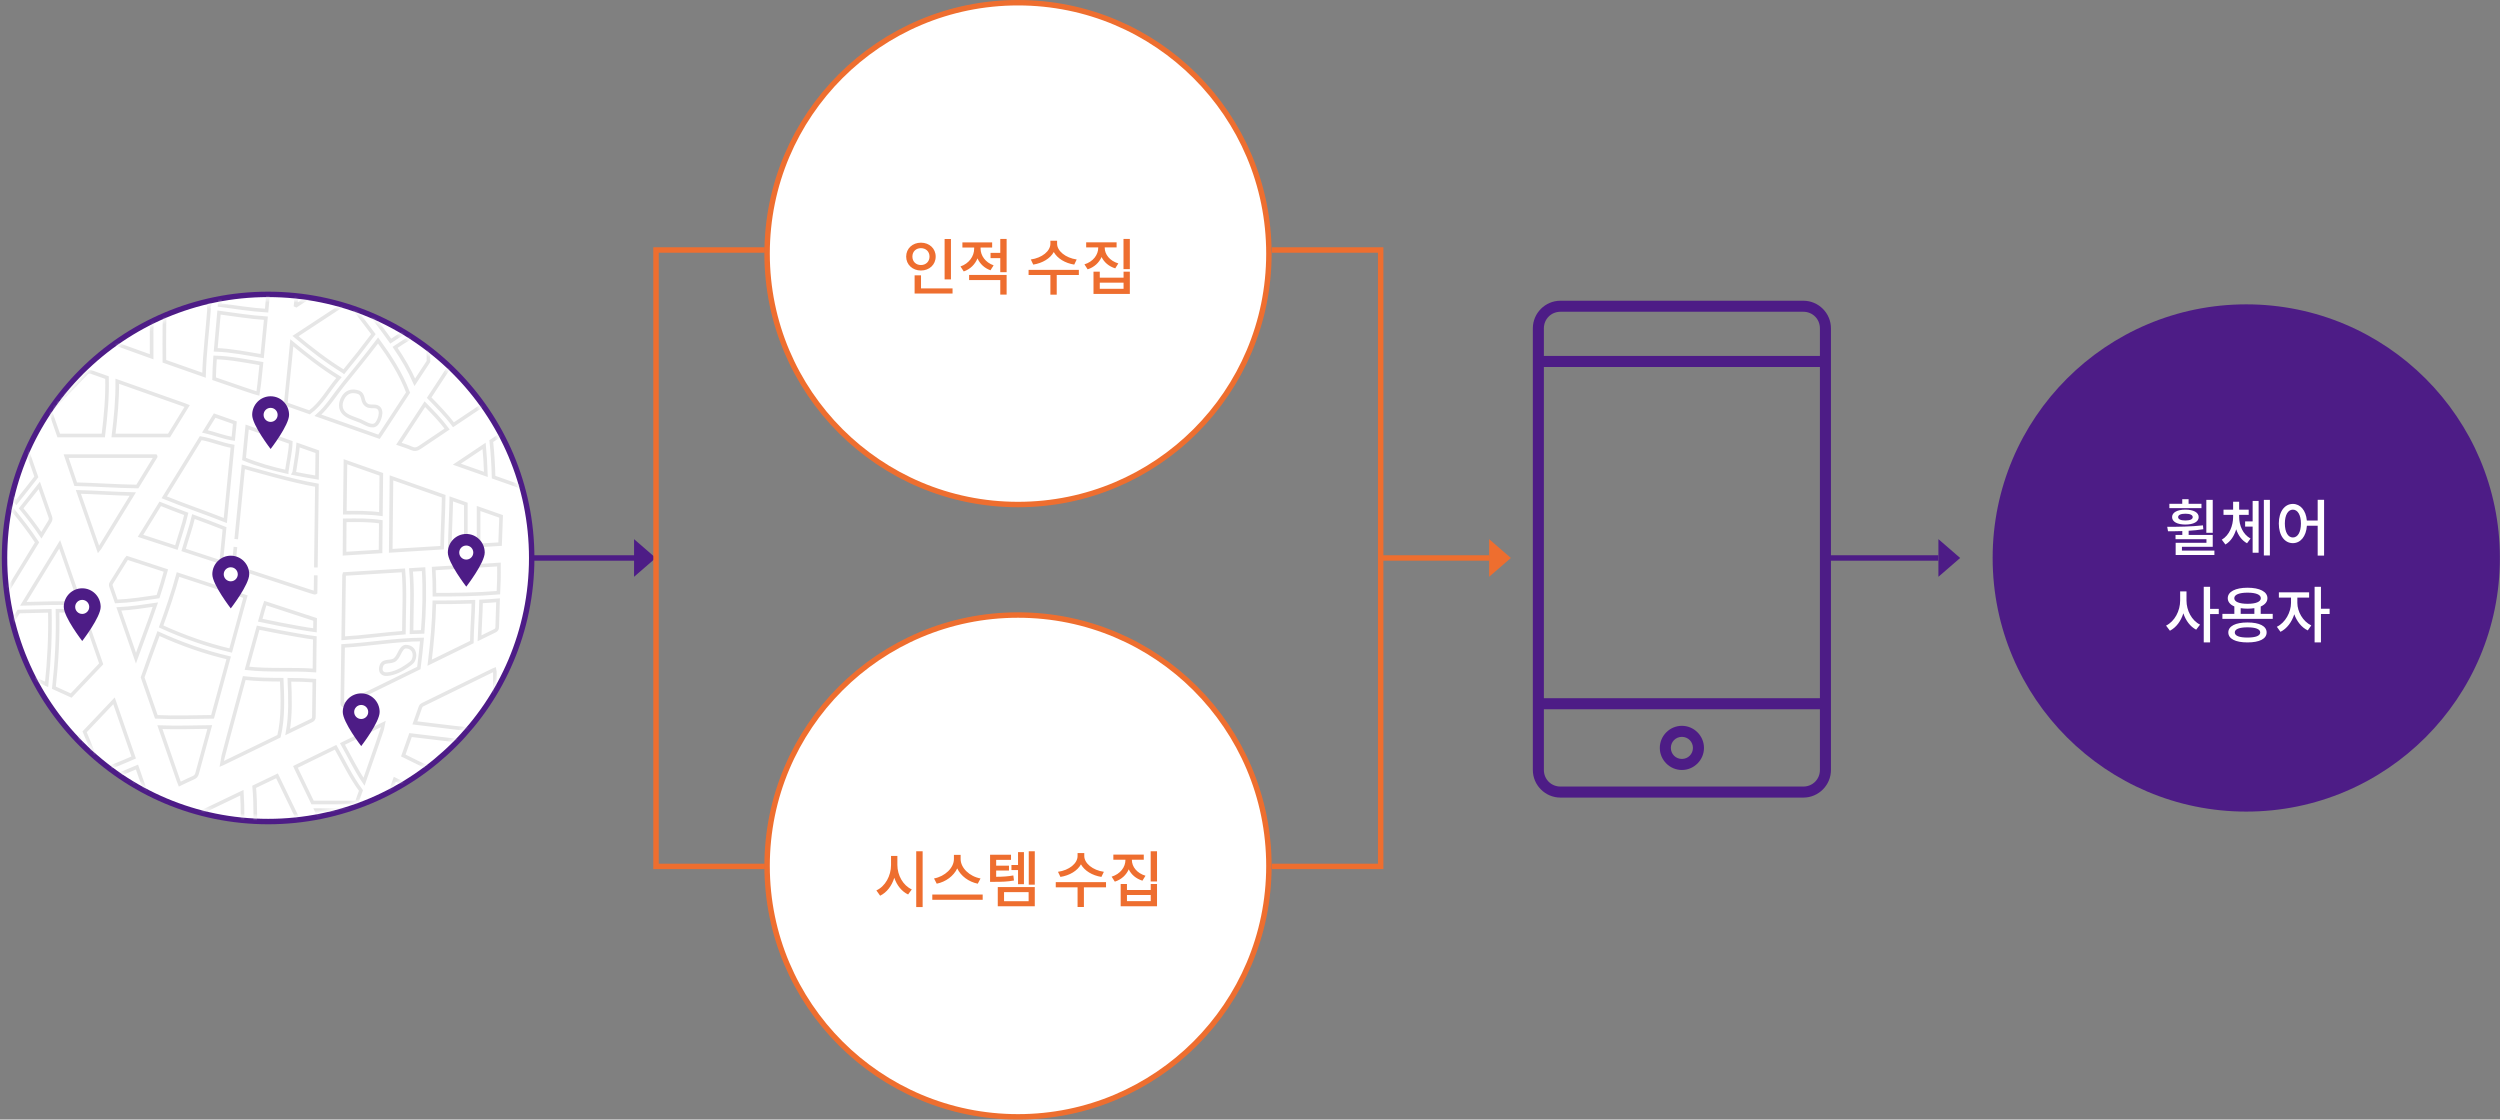 <svg width="690" height="309" viewBox="0 0 690 309" fill="none" xmlns="http://www.w3.org/2000/svg">
<rect x="0" y="0" width="690" height="309" fill="#808080" stroke="none"/>
<circle cx="619.969" cy="154" r="70" fill="#4D1C86"/>
<path d="M610.715 137.958H608.947V147.053H610.715V137.958ZM607.604 139.046H604.051V137.788H602.3V139.046H598.747V140.253H607.604V139.046ZM605.19 142.718C605.19 143.33 604.442 143.653 603.167 143.653C601.909 143.653 601.161 143.33 601.161 142.718C601.161 142.123 601.909 141.783 603.167 141.783C604.442 141.783 605.19 142.123 605.19 142.718ZM599.495 142.718C599.495 144.01 600.94 144.775 603.167 144.775C605.394 144.775 606.839 144.01 606.839 142.718C606.839 141.426 605.394 140.661 603.167 140.661C600.94 140.661 599.495 141.426 599.495 142.718ZM602.215 151.966V150.912H610.715V147.648H604.068V146.492C605.411 146.407 606.788 146.288 608.114 146.067L608.012 144.996C604.765 145.37 601.025 145.404 598.152 145.404L598.373 146.628C599.563 146.628 600.906 146.628 602.317 146.577V147.648H600.447V148.821H608.981V149.807H600.481V153.173H611.174V151.966H602.215ZM618.006 142.106H620.641V140.661H618.006V138.485H616.34V140.661H613.688V142.106H616.34V142.65C616.34 145.098 615.32 147.716 613.212 148.957L614.215 150.283C615.677 149.433 616.646 147.886 617.19 146.084C617.751 147.75 618.737 149.161 620.182 149.943L621.151 148.634C619.043 147.495 618.006 145.047 618.006 142.65V142.106ZM621.729 143.908H619.655V145.336H621.729V152.561H623.378V138.264H621.729V143.908ZM624.823 137.958V153.309H626.489V137.958H624.823ZM632.829 148.345C631.52 148.345 630.619 146.917 630.619 144.486C630.619 142.106 631.52 140.661 632.829 140.661C634.155 140.661 635.056 142.106 635.056 144.486C635.056 146.917 634.155 148.345 632.829 148.345ZM639.68 137.941V143.67H636.688C636.45 140.848 634.886 139.08 632.829 139.08C630.568 139.08 628.953 141.188 628.953 144.486C628.953 147.818 630.568 149.909 632.829 149.909C634.937 149.909 636.501 148.073 636.705 145.098H639.68V153.343H641.448V137.941H639.68ZM603.473 163.233H601.722V165.749C601.722 168.588 600.226 171.495 597.829 172.668L598.9 174.079C600.651 173.178 601.943 171.393 602.606 169.268C603.269 171.274 604.493 172.94 606.142 173.79L607.213 172.396C604.901 171.257 603.473 168.486 603.473 165.749V163.233ZM612.381 168.044H609.984V161.958H608.233V177.309H609.984V169.489H612.381V168.044ZM620.301 175.966C618.057 175.966 616.799 175.49 616.799 174.555C616.799 173.637 618.057 173.144 620.301 173.144C622.545 173.144 623.82 173.637 623.82 174.555C623.82 175.49 622.545 175.966 620.301 175.966ZM620.301 171.801C617.003 171.801 615.014 172.804 615.014 174.555C615.014 176.323 617.003 177.309 620.301 177.309C623.616 177.309 625.588 176.323 625.588 174.555C625.588 172.804 623.616 171.801 620.301 171.801ZM618.431 167.857C618.992 167.942 619.655 167.993 620.335 167.993C621.015 167.993 621.644 167.942 622.205 167.857V169.421H618.431V167.857ZM620.335 163.573C622.613 163.573 623.99 164.117 623.99 165.103C623.99 166.089 622.613 166.65 620.335 166.65C618.04 166.65 616.663 166.089 616.663 165.103C616.663 164.117 618.04 163.573 620.335 163.573ZM623.956 169.421V167.398C625.129 166.888 625.809 166.106 625.809 165.103C625.809 163.301 623.684 162.213 620.335 162.213C616.969 162.213 614.861 163.301 614.861 165.103C614.861 166.106 615.524 166.888 616.68 167.381V169.421H613.382V170.815H627.271V169.421H623.956ZM634.07 164.933H637.317V163.488H628.97V164.933H632.319V166.412C632.319 168.962 630.755 171.869 628.409 172.991L629.412 174.385C631.18 173.518 632.54 171.682 633.22 169.54C633.917 171.478 635.226 173.178 636.943 173.994L637.912 172.617C635.583 171.512 634.07 168.792 634.07 166.412V164.933ZM642.978 168.01H640.581V161.958H638.83V177.309H640.581V169.455H642.978V168.01Z" fill="white"/>
<circle cx="280.969" cy="239" r="69.25" fill="white" stroke="#EE6E2F" stroke-width="1.5"/>
<path d="M247.677 236.233H245.926V238.749C245.926 241.707 244.328 244.648 241.88 245.753L242.917 247.215C244.77 246.314 246.13 244.495 246.827 242.268C247.524 244.342 248.867 246.042 250.635 246.875L251.655 245.481C249.241 244.393 247.677 241.571 247.677 238.749V236.233ZM252.879 234.941V250.343H254.647V234.941H252.879ZM270.625 242.455C267.599 241.911 265.134 239.548 265.134 237.1V235.944H263.281V237.1C263.281 239.531 260.816 241.894 257.79 242.455L258.538 243.9C261.037 243.39 263.196 241.792 264.199 239.684C265.202 241.792 267.361 243.39 269.86 243.9L270.625 242.455ZM257.314 246.892V248.337H271.22V246.892H257.314ZM280.977 244.036H282.609V235.196H280.977V238.732H279.158V240.143H280.977V244.036ZM279.685 241.622C278.172 241.894 276.88 241.979 274.942 241.996V240.262H278.478V238.919H274.942V237.321H279.039V235.91H273.259V243.39H274.262C276.642 243.39 278.104 243.339 279.855 243.016L279.685 241.622ZM277.118 246.229H283.901V248.728H277.118V246.229ZM275.384 250.122H285.601V244.835H275.384V250.122ZM283.935 234.941V244.172H285.601V234.941H283.935ZM304.667 240.619C301.573 240.177 299.261 238.256 299.261 236.267V235.451H297.408V236.267C297.408 238.29 295.13 240.177 292.002 240.619L292.682 242.03C295.232 241.622 297.357 240.347 298.343 238.562C299.346 240.33 301.437 241.622 303.987 242.03L304.667 240.619ZM305.262 243.475H291.39V244.903H297.408V250.326H299.159V244.903H305.262V243.475ZM316.158 241.707C313.795 240.993 312.401 239.225 312.401 237.355V237.287H315.682V235.876H307.284V237.287H310.616V237.355C310.616 239.327 309.222 241.214 306.808 241.962L307.692 243.339C309.528 242.744 310.837 241.503 311.534 239.939C312.231 241.384 313.54 242.523 315.308 243.067L316.158 241.707ZM317.603 248.711H311.041V247.011H317.603V248.711ZM317.603 245.634H311.041V243.985H309.307V250.122H319.337V243.985H317.603V245.634ZM317.586 234.941V243.288H319.337V234.941H317.586Z" fill="#EE6E2F"/>
<circle cx="280.969" cy="70" r="69.25" fill="white" stroke="#EE6E2F" stroke-width="1.5"/>
<path d="M262.462 65.958H260.711V77.11H262.462V65.958ZM251.82 70.82C251.82 69.409 252.823 68.491 254.183 68.491C255.526 68.491 256.546 69.409 256.546 70.82C256.546 72.214 255.526 73.149 254.183 73.149C252.823 73.149 251.82 72.214 251.82 70.82ZM258.246 70.82C258.246 68.576 256.495 66.978 254.183 66.978C251.871 66.978 250.103 68.576 250.103 70.82C250.103 73.047 251.871 74.662 254.183 74.662C256.495 74.662 258.246 73.047 258.246 70.82ZM254.2 79.592V75.988H252.432V81.02H262.904V79.592H254.2ZM274.241 73.234C271.946 72.435 270.637 70.514 270.637 68.61V68.321H273.833V66.91H265.622V68.321H268.869V68.627C268.869 70.701 267.475 72.724 265.095 73.54L265.996 74.917C267.815 74.288 269.107 72.962 269.787 71.313C270.45 72.792 271.674 73.999 273.374 74.594L274.241 73.234ZM267.475 77.297H276.077V81.309H277.828V75.886H267.475V77.297ZM276.077 65.941V69.8H273.391V71.245H276.077V75.121H277.828V65.941H276.077ZM297.166 71.619C294.072 71.177 291.76 69.256 291.76 67.267V66.451H289.907V67.267C289.907 69.29 287.629 71.177 284.501 71.619L285.181 73.03C287.731 72.622 289.856 71.347 290.842 69.562C291.845 71.33 293.936 72.622 296.486 73.03L297.166 71.619ZM297.761 74.475H283.889V75.903H289.907V81.326H291.658V75.903H297.761V74.475ZM308.657 72.707C306.294 71.993 304.9 70.225 304.9 68.355V68.287H308.181V66.876H299.783V68.287H303.115V68.355C303.115 70.327 301.721 72.214 299.307 72.962L300.191 74.339C302.027 73.744 303.336 72.503 304.033 70.939C304.73 72.384 306.039 73.523 307.807 74.067L308.657 72.707ZM310.102 79.711H303.54V78.011H310.102V79.711ZM310.102 76.634H303.54V74.985H301.806V81.122H311.836V74.985H310.102V76.634ZM310.085 65.941V74.288H311.836V65.941H310.085Z" fill="#EE6E2F"/>
<path d="M351.062 69H381.062V239.129H351.062" stroke="#EE6E2F" stroke-width="1.5"/>
<path d="M381.062 154H411.062" stroke="#EE6E2F" stroke-width="1.5"/>
<path d="M147 154H177" stroke="#4D1C86" stroke-width="1.5"/>
<path d="M505 154H535" stroke="#4D1C86" stroke-width="1.5"/>
<path d="M417 154L411 159.196V148.804L417 154Z" fill="#EE6E2F"/>
<path d="M181 154L175 159.196V148.804L181 154Z" fill="#4D1C86"/>
<circle cx="74" cy="154" r="72.75" fill="white" stroke="#4D1C86" stroke-width="1.5"/>
<mask id="mask0_0_567" style="mask-type:alpha" maskUnits="userSpaceOnUse" x="2" y="82" width="144" height="144">
<circle cx="73.969" cy="154" r="70.75" fill="white" stroke="#4D1C86" stroke-width="1.5"/>
</mask>
<g mask="url(#mask0_0_567)">
<path d="M56.089 63.765L-59.945 183.796M-14.644 135.101L-56.887 109.336M151.583 104.064L126.718 58.709M141.935 199.956L215.736 227.207M147.195 92.563L163.62 57.281M149.21 108.043L155.523 141.667M-42.103 117.297L-22.413 57.396M-27.505 175.848L-44.208 244.588M64.982 150.964C64.807 152.743 64.634 154.523 64.459 156.302C71.487 158.605 78.506 160.905 85.524 163.204C85.976 163.352 86.438 163.473 86.896 163.604C86.918 163.61 86.949 163.595 86.974 163.585C86.999 163.575 87.021 163.558 87.092 163.517C87.112 161.944 87.132 160.37 87.151 158.796M87.178 156.615C87.273 149.074 87.368 141.517 87.464 133.926C80.585 132.783 67.149 128.837 67.149 128.837C66.5 135.491 65.847 142.144 65.193 148.797M154.162 119.604C154.842 123.364 155.523 127.124 156.202 130.884C156.664 133.44 157.13 135.996 157.565 138.558C157.656 139.098 157.904 139.367 158.423 139.533C159.705 139.942 160.969 140.409 162.239 140.854C164.646 141.696 167.052 142.539 169.566 143.42C170.934 140.165 172.301 136.918 173.667 133.672C171.581 129.146 167.762 119.958 167.762 119.958M-8.874 83.501C-8.918 79.471 -8.988 76.127 -9.067 75.888H-24.199C-24.863 77.914 -25.526 79.94 -26.19 81.968M111.339 157.425C105.908 157.758 100.477 158.091 95.052 158.423C95.006 158.579 94.964 158.656 94.963 158.734C94.882 164.547 94.803 170.36 94.724 176.173C100.321 175.853 105.878 175.018 111.467 174.617C111.496 168.885 111.847 163.142 111.339 157.425ZM64.383 121.114C64.528 119.629 64.674 118.145 64.818 116.661C62.961 116.006 61.103 115.352 59.242 114.696C58.344 116.152 57.449 117.605 56.552 119.059C59.189 119.652 61.715 120.699 64.383 121.114ZM55.403 120.931C52.045 126.378 48.69 131.819 45.334 137.265C50.893 139.542 56.604 141.438 62.187 143.66C62.856 136.833 63.521 130.006 64.187 123.178C61.198 122.678 58.389 121.419 55.403 120.931ZM51.406 141.838C49 140.946 46.6 140.039 44.227 139.063C42.415 142.002 40.603 144.943 38.787 147.889C42.089 148.971 45.385 150.051 48.678 151.13C49.575 148.028 50.69 144.99 51.406 141.838ZM53.392 142.573C52.668 145.695 51.562 148.708 50.677 151.786C54.139 152.921 57.597 154.054 61.052 155.186C61.359 152.065 61.664 148.944 61.97 145.823C59.133 144.684 56.262 143.63 53.392 142.573ZM79.123 130.218C79.485 127.534 80.154 124.818 80.257 122.098C76.245 120.684 72.232 119.271 68.216 117.856C67.931 120.796 67.643 123.736 67.357 126.676C71.13 128.237 75.098 129.351 79.122 130.236C79.123 130.23 79.121 130.224 79.123 130.218ZM82.277 122.81C82.099 125.281 81.57 127.725 81.233 130.218C81.211 130.383 81.159 130.528 81.084 130.653C83.217 131.084 85.359 131.461 87.49 131.815C87.52 129.439 87.55 127.063 87.579 124.678C85.811 124.055 84.044 123.432 82.277 122.81ZM80.537 94.63C80.409 96.107 80.261 97.582 80.112 99.058C79.792 102.228 79.463 105.398 79.142 108.568C79.046 109.512 78.968 110.457 78.873 111.496C81.064 112.266 83.248 113.036 85.431 113.804C88.691 111.409 90.604 107.722 93.182 104.666C93.307 104.517 93.429 104.367 93.554 104.218C88.954 101.386 84.689 98.072 80.537 94.63ZM94.772 102.501C94.821 102.531 94.86 102.565 94.901 102.599C97.703 99.207 100.423 95.748 103.058 92.226C100.774 89.181 98.418 86.184 96.248 83.108C93.095 85.181 89.941 87.251 86.788 89.323C85.046 90.468 83.303 91.612 81.56 92.756C85.77 96.26 90.09 99.635 94.772 102.501ZM112.564 108.209C110.616 103.046 107.611 98.433 104.347 93.974C101.214 98.108 97.942 102.121 94.671 106.149C92.362 108.993 90.478 112.201 87.748 114.619C93.373 116.599 98.981 118.573 104.602 120.55C104.832 120.209 105.022 119.936 105.204 119.659C107.679 115.884 110.153 112.11 112.627 108.336C112.606 108.293 112.581 108.255 112.564 108.209ZM99.078 108.309C95.474 107.013 94.291 110.208 94.116 111.307C93.833 113.092 94.836 114.281 96.397 114.998C97.426 115.471 98.509 115.793 99.552 116.231C100.708 116.717 102.811 118.292 103.962 116.938C105 115.716 106.04 112.147 103.2 112.161C102.178 112.166 101.426 112.208 100.743 111.38C99.979 110.453 100.348 108.941 99.078 108.309ZM109.045 95.871C111.119 98.935 113.007 102.107 114.487 105.51L118.259 99.757C118.251 96.678 118.21 93.598 118.106 90.52C114.998 92.17 111.939 93.878 109.045 95.871ZM117.842 88.28C117.899 88.251 117.955 88.231 118.01 88.212C117.823 84.07 117.505 79.936 116.965 75.823C114.123 75.822 111.281 75.82 108.439 75.811C107.674 75.809 107.046 75.99 106.406 76.413C103.802 78.136 101.193 79.852 98.584 81.569C101.56 85.815 104.848 89.897 107.849 94.147C111.03 91.943 114.413 90.088 117.842 88.28ZM132.463 77.501C132.143 76.947 131.841 76.384 131.53 75.825H130.457C126.663 75.825 122.869 75.827 119.076 75.826C119.956 82.71 120.263 89.638 120.345 96.575L129.21 83.051C130.238 81.481 131.267 79.912 132.296 78.343C132.465 78.085 132.66 77.841 132.463 77.501ZM-17.47 164.049C-17.403 164.088 -17.346 164.133 -17.293 164.179C-14.672 160.349 -11.975 156.564 -9.847 152.439C-12.076 149.884 -14.361 147.378 -16.722 144.942C-18.829 147.12 -20.938 149.296 -23.044 151.474C-24.707 153.194 -26.365 154.917 -28.026 156.638C-24.436 159.003 -21.186 161.861 -17.47 164.049ZM-18.536 165.86C-22.396 163.587 -25.753 160.591 -29.512 158.177C-31.814 160.563 -34.116 162.948 -36.417 165.335C-36.642 165.568 -36.847 165.82 -37.127 166.139C-32.277 168.346 -27.455 170.541 -22.635 172.734C-21.384 170.371 -19.95 168.117 -18.459 165.896C-18.485 165.883 -18.511 165.875 -18.536 165.86ZM0.69 165.245C-2.259 161.495 -5.262 157.783 -8.366 154.157C-11.991 160.936 -17.09 166.835 -20.713 173.609C-16.479 175.535 -12.245 177.463 -7.995 179.397C-7.811 179.126 -7.662 178.926 -7.533 178.715C-4.789 174.228 -2.045 169.742 0.7 165.256C0.696 165.252 0.693 165.249 0.69 165.245ZM-4.254 132.063C-7.759 135.684 -11.263 139.305 -14.768 142.925C-8.705 149.178 -3.138 155.889 2.249 162.722C4.906 158.379 7.565 154.037 10.224 149.695C6.039 143.331 0.937 137.638 -4.254 132.063ZM-1.123 140.294C-1.173 140.328 -1.123 140.294 -1.307 140.358C-3.472 141.111 -5.337 137.833 -7.66 139.317C-9.563 140.534 -10.2 143.44 -7.924 144.777C-7.179 145.215 -6.401 145.532 -5.786 146.151C-5.27 146.671 -5.181 147.521 -5.164 148.209C-5.126 149.727 -4.029 151.096 -2.419 150.908C-1.357 150.783 -0.285 150.136 -0.063 149.008C0.203 147.647 -0.348 146.26 0.054 144.928C0.58 143.183 1.096 139.892 -1.123 140.294ZM10.03 131.624C8.901 128.383 7.774 125.141 6.645 121.901C6.566 121.673 6.456 121.457 6.335 121.177C6.116 121.382 5.95 121.525 5.798 121.682C2.933 124.637 0.071 127.594 -2.791 130.551C-0.321 133.206 2.128 135.889 4.474 138.654C6.345 136.326 8.211 133.993 10.03 131.624ZM10.845 133.976C9.196 136.099 7.518 138.201 5.834 140.297C7.803 142.693 9.688 145.154 11.426 147.723C12.193 146.471 12.957 145.22 13.724 143.969C13.997 143.524 14.051 143.151 13.875 142.65C12.861 139.76 11.853 136.868 10.845 133.976ZM44.13 200.69C45.854 205.657 47.578 210.624 49.302 215.59C49.392 215.849 49.503 216.101 49.628 216.414C50.915 215.801 52.139 215.177 53.4 214.637C53.979 214.389 54.247 214.032 54.409 213.437C55.569 209.174 56.734 204.912 57.897 200.649C53.307 200.712 48.715 200.858 44.13 200.69ZM32.087 165.999C35.954 165.855 39.785 165.225 43.618 164.672C44.402 162.292 45.136 159.897 45.787 157.475C42.227 156.309 38.667 155.143 35.109 153.977C34.983 154.127 34.902 154.203 34.846 154.294C33.473 156.507 32.115 158.729 30.721 160.928C30.464 161.334 30.58 161.66 30.709 162.029C31.168 163.353 31.628 164.676 32.087 165.999ZM32.81 168.065C34.381 172.592 35.953 177.119 37.524 181.646C39.305 176.724 41.183 171.832 42.88 166.884C39.534 167.379 36.184 167.893 32.81 168.065ZM43.745 174.868C42.266 178.892 40.756 182.906 39.365 186.957C40.626 190.589 41.886 194.221 43.146 197.852C48.313 198.094 53.49 197.9 58.664 197.843C60.145 192.418 61.629 186.993 63.111 181.569C56.443 180.005 49.97 177.707 43.745 174.868ZM49.135 158.569C47.823 163.423 46.184 168.173 44.467 172.898C50.632 175.728 57.055 177.994 63.666 179.544C64.373 176.956 65.08 174.368 65.787 171.781C66.428 169.437 67.07 167.094 67.736 164.662C61.526 162.628 55.329 160.598 49.135 158.569ZM116.909 157.083C115.75 157.154 114.594 157.225 113.435 157.296C113.957 163.014 113.611 168.757 113.577 174.489C114.603 174.439 115.629 174.405 116.657 174.398C117.112 168.636 117.261 162.854 116.909 157.083ZM94.692 178.272C94.62 183.586 94.546 188.899 94.474 194.213C94.474 194.295 94.494 194.378 94.51 194.46C94.514 194.484 94.536 194.506 94.555 194.524C94.575 194.542 94.602 194.555 94.659 194.591C94.891 194.485 95.146 194.375 95.395 194.254C98.673 192.654 101.95 191.054 105.225 189.45C108.684 187.757 112.141 186.064 115.599 184.37C115.938 181.753 116.235 179.129 116.475 176.499C109.176 176.57 101.969 177.858 94.692 178.272ZM111.995 178.478C111.972 178.478 111.956 178.469 111.936 178.466C110.338 178.697 110.193 181.61 108.627 182.295C107.25 182.897 105.522 182.114 105.139 184.231C104.913 185.484 105.67 186.166 106.863 186.067C108.82 185.904 110.777 184.914 112.363 183.801C112.932 183.402 113.784 182.87 114.094 182.207C114.908 180.456 114.096 178.477 111.995 178.478ZM119.906 164.139C125.796 164.136 131.69 164.096 137.556 163.58C137.61 162.411 137.664 161.243 137.698 160.074C137.737 158.71 137.705 157.344 137.705 155.808C131.697 156.176 125.702 156.544 119.709 156.912C119.859 159.32 119.918 161.73 119.906 164.139ZM132.771 165.999C132.716 169.393 132.445 172.779 132.349 176.172C133.764 175.48 135.178 174.788 136.592 174.096C137.063 173.866 137.222 173.576 137.232 173.065C137.279 170.745 137.359 168.425 137.445 166.106C137.45 165.965 137.457 165.825 137.462 165.685C135.9 165.821 134.337 165.922 132.771 165.999ZM130.663 166.091C127.072 166.219 123.475 166.236 119.879 166.237C119.757 171.806 119.267 177.369 118.591 182.905C122.467 181.008 126.344 179.112 130.222 177.215C130.282 173.504 130.598 169.802 130.663 166.091ZM-15.208 188.179C-15.134 187.025 -15.105 185.867 -15.145 184.706C-18.621 183.124 -22.1 181.541 -25.587 179.954C-26.117 182.107 -26.645 184.253 -27.174 186.4C-23.174 186.91 -19.2 187.602 -15.208 188.179ZM-17.99 207.036C-17.781 204.938 -17.524 202.843 -17.147 200.756C-17.142 200.728 -17.137 200.7 -17.132 200.672C-17.125 200.593 -17.111 200.516 -17.09 200.442C-16.469 197.047 -15.755 193.641 -15.382 190.211C-15.484 190.225 -15.59 190.23 -15.704 190.213C-19.696 189.638 -23.67 188.937 -27.673 188.438C-29.201 194.646 -30.726 200.836 -32.252 207.036H-17.99ZM-32.77 209.134C-33.373 211.583 -33.976 214.033 -34.58 216.488C-34.007 216.529 -33.567 216.572 -33.126 216.589C-29.364 216.729 -25.601 216.862 -21.838 217.001C-20.866 217.037 -19.893 217.073 -18.92 217.109C-18.617 214.454 -18.421 211.793 -18.187 209.134H-32.77ZM1.131 192.114C1.972 198.173 2.174 204.312 2.135 210.436C5.891 206.473 9.649 202.511 13.406 198.548C13.572 198.373 13.715 198.176 13.915 197.932C9.648 195.99 5.388 194.052 1.131 192.114ZM-13.819 202.071C-14.675 207.101 -14.896 212.179 -15.44 217.235C-12.125 217.358 -8.811 217.483 -5.496 217.617C-4.91 217.641 -4.513 217.463 -4.113 217.038C-3.217 216.091 -2.32 215.146 -1.423 214.198C-1.35 210.557 -1.327 206.898 -1.45 203.248C-5.52 202.469 -9.683 202.336 -13.819 202.071ZM-1.545 201.104C-1.728 197.509 -2.071 193.927 -2.673 190.382C-5.653 189.026 -8.632 187.671 -11.614 186.313C-11.671 190.91 -12.615 195.472 -13.455 199.999C-9.473 200.252 -5.472 200.409 -1.545 201.104ZM160.742 104.923C157.996 106.761 155.254 108.597 152.513 110.431C152.769 111.861 153.007 113.207 153.25 114.553C153.341 115.056 153.432 115.56 153.523 116.064C156.054 116.242 158.587 116.344 161.122 116.402C161.079 112.573 160.953 108.746 160.742 104.923ZM174.767 116.184C175.791 110.672 176.759 105.138 177.167 99.546C175.727 98.635 174.291 97.725 172.856 96.817C169.477 99.079 166.119 101.326 162.771 103.567C163.028 107.854 163.183 112.145 163.232 116.44C167.069 116.49 170.91 116.448 174.749 116.406C174.749 116.335 174.753 116.261 174.767 116.184ZM179.173 100.817C178.72 106.044 177.82 111.226 176.865 116.384C178.228 116.37 179.59 116.357 180.952 116.351C182.547 112.561 184.142 108.77 185.739 104.973C183.537 103.579 181.351 102.195 179.173 100.817ZM170.248 119.946C170.248 119.946 173.301 127.294 174.797 130.994C176.36 127.28 177.922 123.568 179.483 119.856C176.406 119.879 173.327 119.924 170.248 119.946ZM166.287 131.052C166.126 131.345 165.968 131.694 165.738 131.942C165.2 132.521 164.583 132.894 163.772 132.956C162.646 133.042 159.051 132.752 160.114 135.308C160.887 137.164 162.827 136.402 163.864 137.682C164.652 138.653 164.956 140.265 166.382 140.594C169.318 141.273 169.585 138.861 169.557 136.701C169.496 136.645 169.456 136.564 169.459 136.455C169.465 136.207 169.494 135.958 169.531 135.708C169.525 135.522 169.52 135.342 169.517 135.172C169.515 135.032 169.585 134.94 169.678 134.888C169.868 133.973 170.097 133.055 170.001 132.167C169.8 130.296 167.495 128.856 166.287 131.052ZM42.025 84.21C38.795 87.551 35.566 90.893 32.335 94.233C32.163 94.411 32.004 94.601 31.834 94.791C32.131 94.973 36.312 96.492 41.846 98.462C41.821 93.71 41.806 88.956 42.025 84.21ZM57.78 84.298C57.971 81.477 58.079 78.653 58.005 75.823C55.603 75.821 53.202 75.821 50.8 75.817C50.346 75.817 50.02 75.941 49.7 76.273C48.395 77.626 47.087 78.976 45.78 80.328C45.284 86.778 45.335 93.246 45.37 99.712C48.896 100.96 52.713 102.301 56.307 103.556C56.47 97.464 57.255 91.401 57.706 85.325C57.571 84.978 57.595 84.581 57.78 84.298ZM72.362 98.287C72.698 94.961 73.061 91.252 73.386 87.822C69.052 87.561 64.757 86.822 60.447 86.263C60.173 89.694 59.811 93.122 59.529 96.554C63.858 96.704 68.099 97.578 72.362 98.287ZM59.364 98.649C59.226 100.607 59.121 102.566 59.092 104.529C65.514 106.762 70.678 108.523 71.21 108.63C71.316 108.208 71.691 104.81 72.148 100.351C67.901 99.639 63.674 98.78 59.364 98.649ZM60.599 84.185C64.924 84.75 69.233 85.489 73.582 85.736C74.083 80.366 74.448 76.106 74.393 75.854C74.184 75.845 73.963 75.827 73.742 75.827C69.434 75.826 65.126 75.826 60.819 75.825C60.891 78.618 60.785 81.403 60.599 84.185ZM200.828 119.862C200.829 118.326 200.829 116.79 200.831 115.255C200.832 114.716 200.678 114.395 200.212 114.104C197.162 112.208 194.133 110.281 191.095 108.365C190.94 108.267 190.773 108.187 190.549 108.065C189.468 110.635 188.389 113.199 187.31 115.764C191.607 117.715 196.33 118.464 200.828 119.862ZM186.5 117.688C185.051 121.134 183.603 124.577 182.154 128.02C188.299 130.1 194.584 131.725 200.82 133.517C200.821 129.698 200.824 125.879 200.827 122.06C196.074 120.507 191.079 119.726 186.5 117.688ZM177.365 139.419C176.545 141.368 175.726 143.315 174.904 145.267C180.386 147.242 185.842 149.172 191.313 151.076C191.555 148.477 192.014 145.901 192.447 143.324C187.442 141.872 182.138 141.513 177.365 139.419ZM192.786 141.236C193.142 138.956 193.429 136.669 193.478 134.357C189.316 133.191 185.162 132.001 181.072 130.604C180.108 132.896 179.143 135.192 178.177 137.485C182.778 139.541 187.941 139.874 192.786 141.236ZM195.562 134.938C195.346 140.61 193.793 146.138 193.357 151.788C195.822 152.642 198.292 153.491 200.771 154.335C200.793 153.991 200.822 153.75 200.822 153.509C200.823 147.815 200.823 142.122 200.824 136.429C199.073 135.921 197.318 135.429 195.562 134.938ZM153.975 183.914C154.185 180.179 154.3 176.439 154.333 172.7C151.889 172.06 149.447 171.424 147.003 170.792C146.897 171.121 146.625 176.998 146.388 183.11C148.912 183.429 151.44 183.713 153.975 183.914ZM146.311 185.196C146.094 191.023 145.931 196.514 145.997 197.027C148.147 197.827 150.306 198.63 152.462 199.432C153.107 194.976 153.557 190.494 153.854 186C151.333 185.798 148.82 185.514 146.311 185.196ZM175.823 185.45C176.743 183.375 177.665 181.298 178.59 179.214C171.655 177.301 164.743 175.444 157.835 173.622C157.805 175.951 157.743 178.28 157.646 180.608C157.646 180.608 169.786 183.834 175.823 185.45ZM156.498 195.45C156.295 197.195 156.069 198.938 155.81 200.677C159.592 202.084 163.384 203.495 167.193 204.911C167.907 203.302 168.618 201.7 169.33 200.096C164.998 198.701 160.777 196.997 156.498 195.45ZM170.184 198.163C171.778 194.571 173.371 190.983 174.964 187.392C169.172 185.871 157.539 182.895 157.539 182.895C157.359 186.374 157.094 189.847 156.732 193.31C161.219 194.923 165.639 196.718 170.184 198.163ZM105.13 141.9C105.176 138.237 105.222 134.574 105.241 130.91C101.951 129.754 98.655 128.597 95.346 127.435C95.314 132.168 95.234 136.846 95.17 141.513C98.501 141.484 101.824 141.45 105.13 141.9ZM95.142 143.609C95.104 146.675 95.079 149.738 95.084 152.814C98.404 152.61 101.717 152.406 105.028 152.203C105.042 149.47 105.072 146.737 105.105 144.003C101.809 143.506 98.47 143.57 95.142 143.609ZM122.457 136.957C117.661 135.272 112.862 133.586 108.049 131.895C108.004 138.607 107.878 145.317 107.841 152.029C112.573 151.739 117.299 151.448 122.028 151.158C122.105 146.423 122.389 141.693 122.457 136.957ZM124.557 137.694C124.472 142.141 124.215 146.582 124.138 151.029C125.615 150.938 127.092 150.848 128.568 150.757V139.104C127.231 138.634 125.894 138.164 124.557 137.694ZM132.084 140.339V150.542C134.065 150.42 136.044 150.299 138.027 150.177C138.121 147.577 138.211 145.073 138.303 142.523C136.229 141.795 134.156 141.067 132.084 140.339ZM86.928 173.965C86.945 172.977 86.963 171.981 86.979 170.968C82.336 169.445 77.763 167.947 73.198 166.45C73.107 166.645 72.591 168.433 71.818 171.184C71.818 171.184 81.843 173.319 86.928 173.965ZM71.243 173.249C70.37 176.38 69.286 180.313 68.154 184.451C74.33 185.149 80.588 184.605 86.788 185.053C86.809 182.994 86.827 180.935 86.854 178.875C86.866 177.939 86.88 177.001 86.896 176.059C81.63 175.385 71.243 173.249 71.243 173.249ZM77.758 187.604C74.302 187.585 70.847 187.553 67.41 187.153C64.291 198.582 61.078 210.545 61.084 210.893C61.351 210.775 61.606 210.67 61.854 210.55C64.151 209.439 66.446 208.324 68.742 207.211C71.495 205.876 74.248 204.539 77.001 203.204C78.2 198.161 77.984 192.755 77.758 187.604ZM79.869 187.618C80.075 192.37 80.255 197.328 79.404 202.045C81.579 200.992 83.754 199.939 85.93 198.891C86.425 198.653 86.63 198.399 86.633 197.827C86.647 194.5 86.715 191.174 86.756 187.848C84.465 187.678 82.168 187.636 79.869 187.618ZM27.642 212.912C30.731 211.642 33.842 210.424 36.893 209.071C35.087 203.865 33.28 198.656 31.465 193.427C28.744 196.295 26.047 199.139 23.357 201.975C24.87 205.586 26.248 209.252 27.642 212.912ZM21.783 203.634C19.223 206.333 16.668 209.027 14.107 211.727C14.316 212.087 14.467 212.355 14.622 212.619C15.649 214.367 16.676 216.116 17.703 217.864C20.414 216.594 22.989 214.995 25.71 213.738C24.424 210.361 23.16 206.974 21.783 203.634ZM41.289 221.733C40.129 218.39 38.969 215.049 37.81 211.708C34.639 213.098 31.409 214.353 28.209 215.681C25.073 216.982 22.169 218.793 19.115 220.263C21.345 224.06 23.572 227.858 25.788 231.663C26.115 232.224 26.464 232.42 27.108 232.417C29.688 232.405 32.268 232.403 34.849 232.402C36.748 228.708 39.075 225.253 41.289 221.733ZM36.763 216.409C35.021 214.992 31.265 215.795 32.309 218.6C32.964 220.357 32.782 220.876 31.835 222.364C30.032 225.196 35.831 226.292 37.021 223.321C37.042 223.267 37.073 223.225 37.108 223.191C37.812 221.137 38.496 217.818 36.763 216.409ZM37.224 232.4C39.498 232.401 41.773 232.402 44.047 232.402H44.986C44.045 229.688 43.105 226.981 42.166 224.274C40.46 226.951 38.733 229.615 37.224 232.4ZM22.155 166.603C20.27 161.173 18.38 155.728 16.474 150.239C13.108 155.748 9.772 161.208 6.443 166.656C11.682 166.544 16.927 166.301 22.155 166.603ZM13.756 168.583C10.886 168.631 8.014 168.733 5.145 168.779C2.5 173.106 -0.142 177.43 -2.791 181.766C2.446 184.15 7.648 186.518 12.87 188.895C13.582 182.149 13.916 175.366 13.756 168.583ZM22.901 168.747C20.56 168.589 18.215 168.548 15.869 168.559C16.037 175.657 15.661 182.754 14.88 189.808C16.463 190.529 18.046 191.25 19.635 191.973C22.427 189.028 25.178 186.127 27.927 183.227C26.25 178.395 24.577 173.575 22.901 168.747ZM185.074 164.606C185.778 163.019 186.481 161.435 187.183 159.853C187.067 159.764 187.009 159.693 186.934 159.666C181.808 157.859 176.681 156.054 171.554 154.247C171.384 156.299 170.983 158.327 170.498 160.346C175.345 161.802 180.221 163.165 185.074 164.606ZM169.988 162.384C169.389 164.669 168.739 166.949 168.248 169.243C172.645 170.423 177.042 171.602 181.448 172.783C182.378 170.688 183.301 168.611 184.219 166.542C179.48 165.139 174.721 163.805 169.988 162.384ZM157.184 149.185C156.58 154.667 154.956 159.968 153.545 165.3C157.543 166.373 161.541 167.445 165.538 168.517C166.638 163.445 168.536 158.444 168.802 153.278C164.929 151.913 161.057 150.549 157.184 149.185ZM155.14 148.463C152.855 147.658 150.571 146.853 148.287 146.048C148.183 146.012 148.068 146.007 147.957 145.993C147.934 145.99 147.904 146.01 147.88 146.024C147.858 146.036 147.839 146.056 147.769 146.115C147.555 151.876 147.341 157.68 147.123 163.577C148.585 163.969 150.045 164.361 151.507 164.753C152.937 159.371 154.608 154.013 155.14 148.463ZM-21.387 100.289C-24.665 99.329 -27.945 98.367 -31.239 97.401C-33.178 103.322 -35.081 109.132 -37.002 115C-34.011 116.825 -31.028 118.645 -28.043 120.465C-26.188 113.631 -22.491 107.311 -21.387 100.289ZM-8.719 113.206C-8.724 110.733 -8.728 108.26 -8.735 105.787C-8.736 105.204 -8.787 104.621 -8.817 103.974C-12.339 102.941 -15.854 101.911 -19.371 100.88C-19.963 104.263 -21.112 107.487 -22.346 110.689C-17.76 111.305 -13.215 112.119 -8.719 113.206ZM-23.127 112.685C-24.274 115.62 -25.411 118.56 -26.174 121.608C-22.272 123.988 -18.369 126.369 -14.454 128.757C-14.285 128.615 -14.193 128.551 -14.117 128.472C-12.436 126.744 -10.761 125.009 -9.072 123.288C-8.794 123.005 -8.701 122.707 -8.702 122.319C-8.71 120.002 -8.715 117.685 -8.719 115.368C-13.467 114.193 -18.274 113.315 -23.127 112.685ZM127.745 204.593C122.929 204.077 118.125 203.418 113.312 202.872C112.652 204.731 111.989 206.604 111.31 208.518C116.623 211.131 121.907 213.731 127.22 216.346C127.425 212.425 127.976 208.517 127.745 204.593ZM129.867 204.81C130.084 209.001 129.432 213.173 129.287 217.363C131.332 218.37 133.383 219.378 135.444 220.392C135.672 215.288 135.832 210.28 136.03 205.288C133.971 205.176 131.918 205.008 129.867 204.81ZM136.175 201.797C136.426 195.752 136.722 185.278 136.545 184.778C136.416 184.829 136.284 184.871 136.162 184.931C129.66 188.116 123.161 191.306 116.657 194.485C116.293 194.663 116.117 194.923 115.993 195.288C115.544 196.612 115.068 197.927 114.601 199.244C114.569 199.333 114.538 199.423 114.506 199.512C121.722 200.357 128.919 201.412 136.175 201.797ZM125.152 117.239C128.494 115 131.837 112.762 135.182 110.526C132.087 106.293 129.549 101.686 126.558 97.384C123.854 101.51 121.153 105.631 118.451 109.752C120.775 112.155 123.175 114.548 125.152 117.239ZM117.267 111.552C114.879 115.195 112.491 118.838 110.099 122.486C111.338 122.925 112.478 123.248 113.544 123.73C114.44 124.136 115.08 124.005 115.897 123.454C118.396 121.77 120.898 120.091 123.4 118.412C121.589 115.95 119.404 113.75 117.267 111.552ZM135.698 83.433C133.193 87.255 130.696 91.065 128.201 94.871C131.507 99.432 134.189 104.413 137.502 108.971C140.136 107.21 142.769 105.45 145.402 103.689C145.724 103.473 146.04 103.25 146.411 102.994C142.842 96.477 139.301 90.01 135.698 83.433ZM29.533 104.219C28.102 103.712 26.672 103.208 25.242 102.7C24.625 102.481 24.252 102.556 23.789 103.042C20.657 106.326 17.485 109.575 14.329 112.837C14.158 113.015 14.007 113.211 13.841 113.405C14.642 115.703 15.43 117.962 16.21 120.199H28.514C29.167 114.891 29.678 109.561 29.533 104.219ZM50.781 111.726C44.642 109.559 38.502 107.393 32.365 105.222C32.426 110.228 31.939 115.223 31.326 120.199H46.651C48.303 117.514 49.943 114.847 51.651 112.069C51.29 111.926 51.039 111.817 50.781 111.726ZM200.671 201.355V192.696C200.526 192.703 200.44 192.694 200.36 192.712C197.823 193.265 195.285 193.817 192.748 194.371C192.861 196.613 192.929 198.859 192.948 201.106C195.509 201.366 198.102 201.519 200.671 201.355ZM192.951 203.204C192.925 206.908 192.748 210.611 192.349 214.292C196.765 215.888 200.342 217.139 200.673 217.161V203.434C198.102 203.586 195.522 203.459 192.951 203.204ZM189.969 194.977C186.554 195.723 183.138 196.469 179.722 197.211C179.234 197.317 178.976 197.573 178.779 198.028C177.567 200.824 176.322 203.607 175.088 206.395C174.92 206.775 174.759 207.158 174.576 207.583C175.932 208.224 183.149 210.937 189.655 213.312C190.275 207.234 190.265 201.076 189.969 194.977ZM17.388 95.924C22.213 90.894 26.125 86.769 26.228 86.556C17.158 86.024 8.102 85.572 -1.048 85.204C-1.051 87.56 -1.048 89.909 -1.04 92.255C5.166 93.133 11.254 94.65 17.388 95.924ZM-0.963 105.188C-0.939 108.349 -0.913 111.513 -0.888 114.687C-0.485 114.357 2.352 111.474 6.048 107.67C3.695 106.886 1.35 106.081 -0.963 105.188ZM7.669 106.003C9.855 103.748 12.241 101.277 14.552 98.875C9.374 97.747 4.216 96.514 -1.026 95.759C-1.013 98.156 -0.995 100.551 -0.978 102.947C1.863 104.075 4.764 105.045 7.669 106.003ZM70.334 232.372H85.259C82.31 226.261 79.401 220.233 76.455 214.13C74.347 215.143 72.248 216.152 70.154 217.158C70.606 222.22 70.463 227.295 70.334 232.372ZM66.76 218.786C62.082 221.035 57.421 223.275 52.748 225.521C53.563 227.867 54.348 230.124 55.129 232.37H66.816C66.931 227.838 67.056 223.308 66.76 218.786ZM94.521 205.325C96.483 208.809 98.22 212.468 100.474 215.762C103.251 207.869 105.935 200.085 105.942 199.751C102.132 201.611 98.327 203.467 94.521 205.325ZM98.447 221.489C98.83 220.412 99.224 219.301 99.621 218.176C96.878 214.48 94.901 210.259 92.624 206.251C88.935 208.052 85.245 209.853 81.545 211.658C81.696 211.991 81.804 212.245 81.924 212.493C83.371 215.492 84.819 218.491 86.267 221.489H98.447ZM87.279 223.587C88.132 225.354 88.986 227.122 89.839 228.89C90.325 229.897 90.808 230.906 91.294 231.914C91.417 232.169 91.529 232.41 91.892 232.403C92.76 232.387 93.629 232.398 94.464 232.398C94.752 231.769 96.062 228.175 97.7 223.587H87.279ZM-8.851 85.601L-17.454 85.161C-17.597 88.541 -18.136 91.879 -18.721 95.211C-15.447 96.171 -12.181 97.129 -8.912 98.088C-8.814 97.194 -8.806 91.156 -8.851 85.601ZM-19.555 84.945C-21.991 84.677 -24.422 84.346 -26.844 83.978C-27.72 86.654 -28.599 89.341 -29.487 92.051C-26.558 92.91 -23.649 93.763 -20.747 94.615C-20.186 91.408 -19.679 88.199 -19.555 84.945ZM-36.037 193.296C-34.704 187.881 -33.371 182.468 -32.036 177.046C-32.353 176.893 -32.6 176.77 -32.852 176.655C-35.175 175.596 -37.498 174.538 -39.823 173.48C-40.691 173.085 -41.555 172.681 -42.432 172.304C-42.619 172.224 -42.956 172.146 -43.045 172.238C-43.698 172.915 -44.474 173.423 -44.471 174.62C-44.455 180.839 -44.448 187.058 -44.444 193.277C-41.643 193.358 -38.84 193.322 -36.037 193.296ZM-39.279 206.469C-38.486 203.246 -37.693 200.026 -36.899 196.802C-39.414 196.826 -41.928 196.847 -44.44 196.774C-44.438 199.917 -44.44 203.06 -44.439 206.204C-42.718 206.269 -40.999 206.361 -39.279 206.469ZM-44.44 208.302C-44.44 214.194 -44.439 220.087 -44.439 225.979V226.815C-44.394 226.832 -44.348 226.849 -44.302 226.867C-42.798 220.758 -41.293 214.646 -39.788 208.535C-41.338 208.44 -42.889 208.361 -44.44 208.302ZM163.579 91.616C163.864 91.426 164.151 91.234 164.442 91.04C164.511 85.987 164.688 80.929 164.445 75.884H159.611C159.478 76.146 159.346 76.391 159.228 76.642C158.406 78.388 157.588 80.136 156.768 81.883C156.485 82.485 156.203 83.088 155.92 83.691C158.605 86.202 161.027 88.972 163.579 91.616ZM154.977 85.7C153.993 87.796 153.01 89.891 152.026 91.986C151.846 92.369 151.686 92.706 151.949 93.159C152.751 94.537 153.496 95.948 154.267 97.344C154.315 97.431 154.395 97.501 154.453 97.57C155.293 97.09 158.131 95.237 161.798 92.803C159.526 90.432 157.345 87.975 154.977 85.7ZM186.612 75.884H178.013C178.168 77.832 178.222 79.784 178.24 81.739C182.91 78.556 186.439 76.106 186.612 75.884ZM176.133 83.168C176.127 80.735 176.09 78.306 175.898 75.884H167.959C168.163 80.138 168.071 84.4 167.995 88.661C170.721 86.831 173.539 84.929 176.133 83.168ZM120.637 220.827C118.544 219.797 116.45 218.766 114.356 217.735C112.598 216.87 110.836 216.011 108.972 215.099C106.91 220.91 104.886 226.611 102.849 232.35H118.589C119.493 228.553 120.125 224.698 120.637 220.827ZM134.35 227.578C130.658 225.76 126.966 223.943 123.274 222.126C122.805 225.556 122.243 228.975 121.474 232.349H134.991C135.013 232.029 135.039 231.756 135.049 231.483C135.083 230.645 135.099 229.807 135.144 228.97C135.195 228.002 135.207 228 134.35 227.578ZM-34.085 149.172C-28.041 142.907 -21.532 136.081 -21.371 135.769C-21.603 135.62 -21.836 135.466 -22.074 135.32C-23.748 134.294 -25.435 133.286 -27.093 132.234C-27.608 131.907 -28.083 131.839 -28.677 131.969C-30.785 132.432 -32.898 132.875 -35.01 133.318C-34.392 138.583 -34.261 143.877 -34.085 149.172ZM-36.56 142.961C-36.501 142.944 -36.446 142.936 -36.391 142.928C-36.516 139.861 -36.699 136.798 -37.057 133.749C-37.31 133.802 -37.563 133.855 -37.816 133.908C-39.982 134.367 -42.147 134.83 -44.408 135.312V144.823C-41.766 144.314 -39.137 143.749 -36.56 142.961ZM-44.408 146.955C-44.408 150.968 -44.408 154.97 -44.407 158.971C-44.407 159.138 -44.394 159.305 -44.382 159.472C-44.38 159.492 -44.355 159.516 -44.335 159.529C-44.313 159.544 -44.285 159.548 -44.259 159.557C-43.8 159.178 -40.269 155.571 -36.113 151.274C-36.187 149.209 -36.242 147.141 -36.311 145.075C-38.972 145.869 -41.684 146.438 -44.408 146.955ZM21.631 135.759C23.457 141.048 25.309 146.332 27.192 151.664C27.368 151.445 27.464 151.348 27.533 151.234C30.571 146.277 33.607 141.319 36.644 136.361C31.636 136.25 26.637 135.9 21.631 135.759ZM42.955 125.953C42.946 125.929 42.928 125.909 42.917 125.892H18.256C19.127 128.482 20.008 131.063 20.893 133.64C26.569 133.776 32.236 134.207 37.913 134.282C39.598 131.531 41.283 128.782 42.967 126.031C42.978 126.014 42.964 125.978 42.955 125.953ZM200.689 174.922V164.497C198.682 163.792 196.707 163.099 194.748 162.411C194.399 162.929 192.031 168.146 189.443 173.983C193.185 174.379 196.933 174.724 200.689 174.922ZM188.554 175.985C185.41 183.11 182.243 190.46 182.177 190.946C188.356 189.591 194.51 188.241 200.686 186.887V177.019C196.634 176.806 192.59 176.42 188.554 175.985ZM191.61 84.309C187.809 86.876 184.008 89.441 180.206 92.008C180.19 92.02 180.187 92.058 180.186 92.084C180.184 92.11 180.19 92.136 180.2 92.212C183.926 94.569 187.66 96.937 191.422 99.318C191.534 94.314 191.773 89.31 191.61 84.309ZM195.104 92.991C195.034 95.833 194.933 98.675 194.896 101.517C196.861 102.76 198.834 104.006 200.823 105.259C200.834 101.237 200.843 97.256 200.844 93.279C198.928 93.248 197.014 93.169 195.104 92.991ZM195.15 90.913C197.043 91.102 198.943 91.18 200.846 91.205C200.842 86.871 200.823 82.537 200.773 78.155C200.285 78.471 200.003 78.646 199.728 78.832C198.159 79.89 196.59 80.95 195.021 82.01C195.198 84.976 195.202 87.944 195.15 90.913ZM179.2 222.68C179.05 221.579 178.9 220.477 178.75 219.374C174.089 217.646 169.473 215.934 164.745 214.181C164.023 216.809 163.31 219.404 162.599 221.989C168.137 222.135 173.659 222.703 179.2 222.68ZM169.896 224.44C167.274 224.288 164.652 224.13 162.026 224.075C161.272 226.823 160.518 229.563 159.763 232.313H170.07C170.101 229.686 170.117 227.061 169.896 224.44ZM172.177 232.314H180.507C180.163 229.785 179.822 227.281 179.482 224.78C176.99 224.8 174.501 224.694 172.013 224.56C172.224 227.141 172.208 229.726 172.177 232.314ZM157.736 218.397C158.287 216.327 158.832 214.255 159.367 212.174C154.735 210.452 150.194 208.764 145.545 207.036C145.438 209.777 145.334 212.504 145.232 215.227C149.444 216.086 153.53 217.498 157.736 218.397ZM145.158 217.349C144.973 222.351 144.795 227.336 144.631 232.329H153.9C155.032 228.367 156.128 224.402 157.198 220.424C153.146 219.559 149.207 218.216 145.158 217.349ZM-44.408 98.931V110.486C-44.004 110.728 -43.602 110.969 -43.196 111.211C-43.107 111.096 -43.034 111.038 -43.01 110.964C-41.761 107.155 -40.514 103.346 -39.266 99.537C-40.99 99.439 -42.699 99.195 -44.408 98.931ZM-38.589 97.468C-37.273 93.452 -35.956 89.435 -34.64 85.418C-37.897 85.348 -41.152 85.196 -44.408 85.093V96.832C-42.475 97.13 -40.541 97.404 -38.589 97.468ZM-33.729 82.638C-33.056 80.584 -32.383 78.529 -31.71 76.475C-31.667 76.344 -31.655 76.203 -31.634 76.066C-31.631 76.042 -31.651 76.014 -31.663 75.99C-31.675 75.965 -31.691 75.943 -31.721 75.894H-44.408V82.296C-40.849 82.409 -37.291 82.581 -33.729 82.638ZM136.235 131.688C140.863 133.317 145.489 134.947 150.175 136.597C149.717 134.028 149.291 131.614 148.856 129.202C148.42 126.784 147.986 124.365 147.534 121.95C147.087 119.559 146.719 117.151 146.179 114.669C142.63 117.044 139.116 119.395 135.599 121.748C135.952 125.051 136.144 128.367 136.235 131.688ZM133.618 123.071C131.115 124.746 128.61 126.422 126.084 128.113C128.769 129.058 131.436 129.997 134.101 130.936C134.016 128.31 133.864 125.687 133.618 123.071ZM-27.309 222.394C-30.184 222.287 -33.063 222.179 -35.955 222.071C-36.799 225.5 -37.636 228.901 -38.487 232.354C-38.172 232.375 -37.952 232.402 -37.731 232.403C-34.058 232.404 -30.385 232.404 -26.712 232.406C-26.833 229.067 -27.163 225.713 -27.309 222.394ZM-10.057 223.036C-14.864 222.857 -19.672 222.677 -24.494 222.497C-24.357 225.792 -24.055 229.105 -23.938 232.407C-22.41 232.409 -20.882 232.409 -19.354 232.412C-18.855 232.414 -18.53 232.233 -18.202 231.881C-16.039 229.57 -13.855 227.277 -11.678 224.978C-11.121 224.391 -10.564 223.803 -10.008 223.215C-10.024 223.155 -10.04 223.096 -10.057 223.036ZM2.153 224.329C-0.367 226.987 -2.889 229.648 -5.44 232.337H6.288C4.909 229.668 3.538 226.996 2.153 224.329ZM8.658 232.334H17.12C14.216 227.394 11.373 222.56 8.484 217.649C6.879 219.343 5.282 221.027 3.685 222.711C5.352 225.914 6.997 229.128 8.658 232.334ZM8.357 75.884V79.993C9.249 80.041 10.141 80.091 11.033 80.138C13.643 80.276 16.254 80.394 18.864 80.533C20.36 80.613 21.857 80.693 23.354 80.774V75.89C18.355 75.887 13.356 75.885 8.357 75.884ZM6.249 75.883C4.037 75.882 1.824 75.88 -0.389 75.88C-0.555 75.88 -0.721 75.918 -0.886 75.942C-0.911 75.946 -0.936 75.969 -0.956 75.987C-0.975 76.005 -0.988 76.029 -1.01 76.057V79.447C-0.72 79.479 -0.525 79.509 -0.33 79.52C1.863 79.641 4.056 79.759 6.249 79.878V75.883ZM36.382 75.894C32.743 75.892 29.105 75.891 25.466 75.89V80.889C27.307 80.99 29.148 81.093 30.989 81.201C31.464 81.23 31.771 81.071 32.085 80.741C33.396 79.358 34.731 77.998 36.055 76.626C36.239 76.435 36.405 76.227 36.585 76.02C36.472 75.948 36.427 75.894 36.382 75.894ZM200.698 232.352H188.386C187.939 229.105 187.495 225.876 187.037 222.548C187.329 222.621 187.534 222.652 187.725 222.723C191.827 224.245 195.927 225.77 200.026 227.297C200.751 227.567 200.757 227.574 200.761 228.302C200.768 229.392 200.767 230.482 200.761 231.573C200.759 231.817 200.723 232.06 200.698 232.352ZM81.591 84.243C81.865 81.497 82.139 78.751 82.41 76.035C83.094 75.845 93.246 75.796 94.467 75.979C90.171 78.804 85.972 81.564 81.773 84.324C81.713 84.297 81.652 84.27 81.591 84.243ZM142.56 75.862H151.91C150.471 78.936 149.067 81.935 147.655 84.95C147.177 84.494 143.331 77.627 142.56 75.862ZM-34.886 127.567C-38.142 128.253 -41.203 128.897 -44.338 129.558V121.922C-44.332 121.918 -44.312 121.9 -44.288 121.888C-44.264 121.876 -44.228 121.857 -44.213 121.867C-41.31 123.617 -38.409 125.368 -35.509 127.122C-35.347 127.22 -35.2 127.341 -34.886 127.567ZM-23.831 203.401C-26.021 201.402 -28.916 194.652 -23.824 194.645C-18.631 194.639 -21.725 201.27 -23.831 203.401ZM193.262 122.779C194.969 122.779 194.969 120.231 193.262 120.231C191.555 120.231 191.555 122.779 193.262 122.779ZM-29.503 113.311C-31.693 111.312 -34.588 104.563 -29.496 104.556C-24.302 104.55 -27.396 111.18 -29.503 113.311ZM-23.91 198.727C-22.203 198.727 -22.203 196.181 -23.91 196.181C-25.616 196.181 -25.616 198.727 -23.91 198.727ZM111.294 87.812C109.104 85.812 106.209 79.063 111.301 79.056C116.494 79.05 113.4 85.68 111.294 87.812ZM-29.582 108.638C-27.875 108.638 -27.875 106.091 -29.582 106.091C-31.288 106.091 -31.288 108.638 -29.582 108.638ZM193.341 127.45C191.151 125.451 188.255 118.701 193.348 118.694C198.541 118.689 195.447 125.319 193.341 127.45Z" stroke="#E6E6E6"/>
</g>
<path d="M79.784 114.505C79.784 117.34 74.693 123.917 74.693 123.917C74.693 123.917 69.602 117.34 69.602 114.505C69.602 111.669 71.881 109.371 74.693 109.371C77.504 109.371 79.784 111.669 79.784 114.505Z" fill="#4D1C86"/>
<circle cx="74.689" cy="114.506" r="1.939" fill="white"/>
<path d="M133.784 152.505C133.784 155.34 128.693 161.917 128.693 161.917C128.693 161.917 123.602 155.34 123.602 152.505C123.602 149.669 125.881 147.371 128.693 147.371C131.504 147.371 133.784 149.669 133.784 152.505Z" fill="#4D1C86"/>
<circle cx="128.689" cy="152.506" r="1.939" fill="white"/>
<path d="M104.784 196.505C104.784 199.34 99.693 205.917 99.693 205.917C99.693 205.917 94.602 199.34 94.602 196.505C94.602 193.669 96.881 191.371 99.693 191.371C102.504 191.371 104.784 193.669 104.784 196.505Z" fill="#4D1C86"/>
<circle cx="99.689" cy="196.506" r="1.939" fill="white"/>
<path d="M27.784 167.505C27.784 170.34 22.693 176.917 22.693 176.917C22.693 176.917 17.602 170.34 17.602 167.505C17.602 164.669 19.881 162.371 22.693 162.371C25.504 162.371 27.784 164.669 27.784 167.505Z" fill="#4D1C86"/>
<circle cx="22.689" cy="167.506" r="1.939" fill="white"/>
<path d="M68.784 158.505C68.784 161.34 63.693 167.917 63.693 167.917C63.693 167.917 58.602 161.34 58.602 158.505C58.602 155.669 60.881 153.371 63.693 153.371C66.504 153.371 68.784 155.669 68.784 158.505Z" fill="#4D1C86"/>
<circle cx="63.69" cy="158.506" r="1.939" fill="white"/>
<path d="M430.681 83C426.487 83 423.062 86.425 423.062 90.619V212.516C423.062 216.71 426.487 220.135 430.681 220.135H497.725C501.919 220.135 505.343 216.71 505.343 212.516V90.619C505.343 86.425 501.919 83 497.725 83H430.681ZM430.681 86.047H497.725C500.284 86.047 502.296 88.06 502.296 90.619V98.237H426.11V90.619C426.11 88.06 428.122 86.047 430.681 86.047ZM426.11 101.284H502.296V192.708H426.11V101.284ZM426.11 195.755H502.296V212.516C502.296 215.075 500.284 217.088 497.724 217.088H430.681C428.121 217.088 426.109 215.075 426.109 212.516L426.11 195.755ZM464.203 200.326C460.855 200.326 458.108 203.074 458.108 206.422C458.108 209.77 460.855 212.516 464.203 212.516C467.55 212.516 470.297 209.77 470.297 206.422C470.297 203.074 467.55 200.326 464.203 200.326ZM464.203 203.374C465.903 203.374 467.25 204.72 467.25 206.422C467.25 208.122 465.903 209.469 464.203 209.469C462.502 209.469 461.156 208.122 461.156 206.422C461.156 204.72 462.502 203.374 464.203 203.374Z" fill="#4D1C86"/>
<path d="M541 154L535 159.196V148.804L541 154Z" fill="#4D1C86"/>
<path d="M211.062 69H181.062V239.129H211.062" stroke="#EE6E2F" stroke-width="1.5"/>
</svg>
